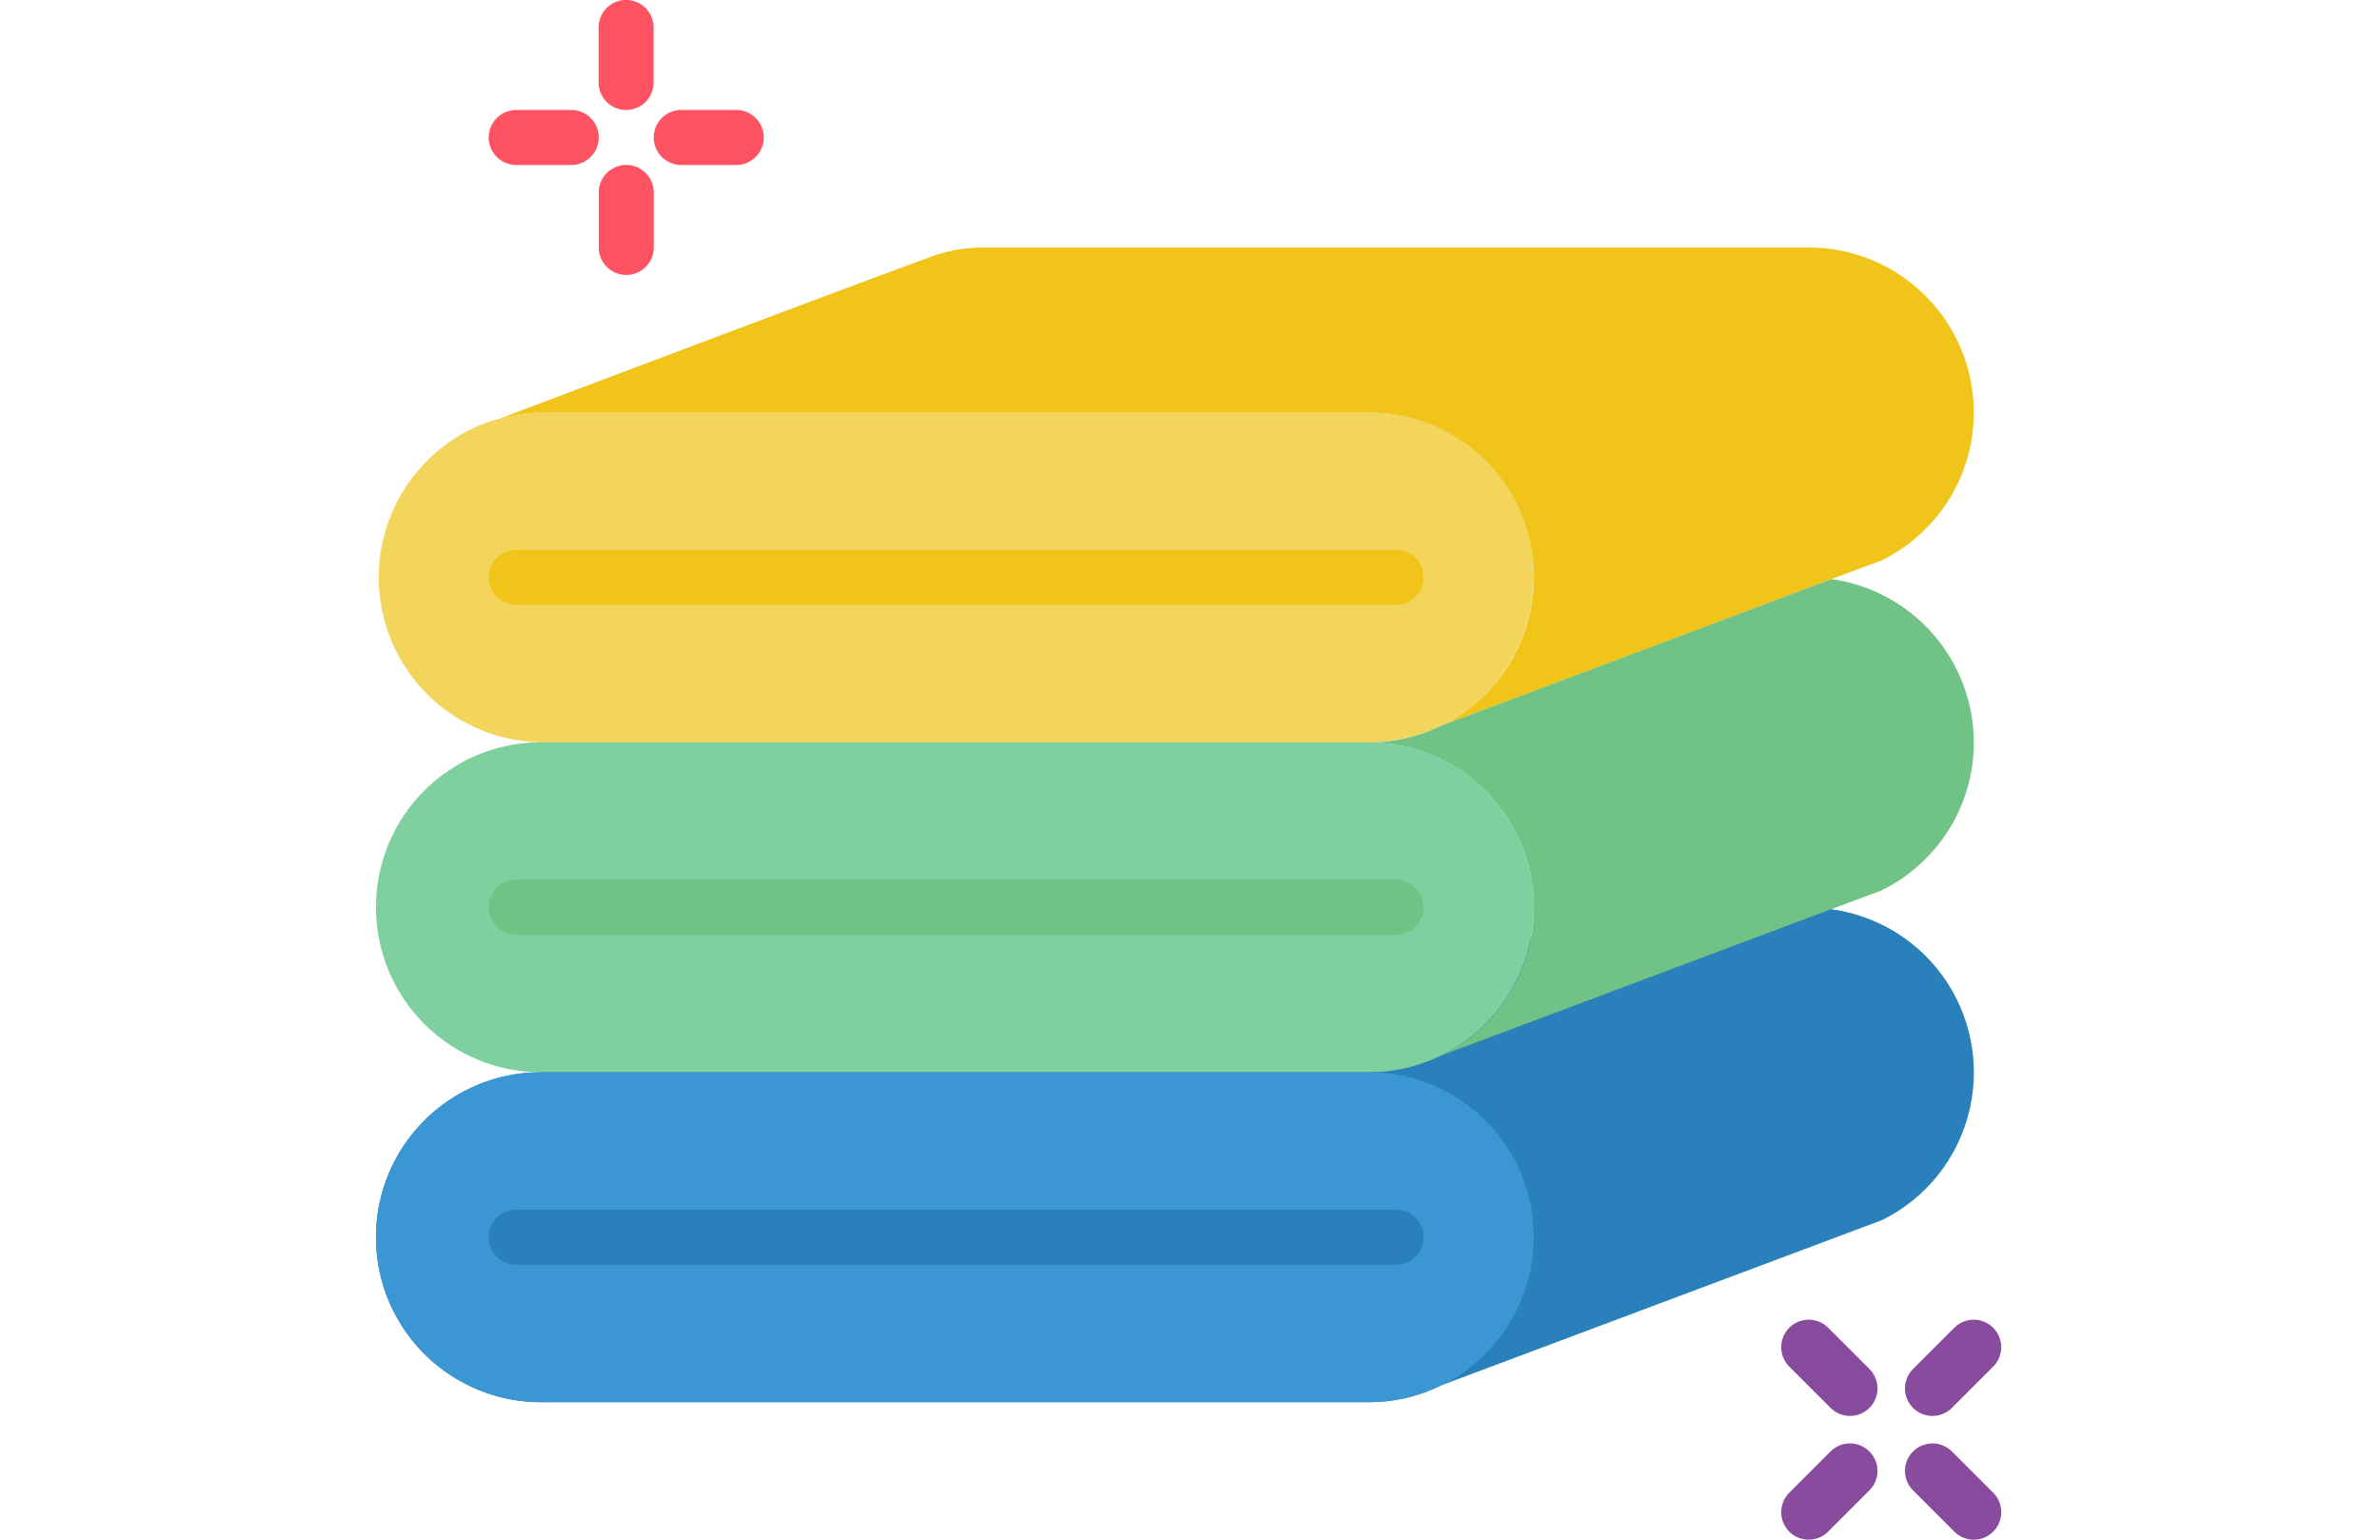 <?xml version="1.0" encoding="UTF-8"?> <svg xmlns="http://www.w3.org/2000/svg" xmlns:xlink="http://www.w3.org/1999/xlink" width="51" height="33" viewBox="0 0 51 33"><defs><clipPath id="clip-path"><rect id="Rectangle_14" data-name="Rectangle 14" width="51" height="33" transform="translate(79 1598)" fill="#199aad"></rect></clipPath></defs><g id="Serviettes_et_draps_inclus" data-name="Serviettes et draps inclus" transform="translate(-79 -1598)" clip-path="url(#clip-path)"><g id="Page-1" transform="translate(87.116 1598)"><g id="_023---Clean-Towels" data-name="023---Clean-Towels"><path id="Shape" d="M3.536,22.982a3.536,3.536,0,1,0,0,7.071H21.214a3.48,3.48,0,0,0,1.562-.365h.006l9.429-3.536a3.53,3.53,0,0,0-1.09-6.665C32.545,18.916,1.583,22.982,3.536,22.982Z" fill="#2980ba"></path><path id="Shape-2" data-name="Shape" d="M24.75,12.375a3.556,3.556,0,0,1-1.968,3.17h-.006a3.48,3.48,0,0,1-1.562.365H3.536a3.534,3.534,0,0,1-2.5-6.034A3.425,3.425,0,0,1,2.6,8.969l.012-.006a3.437,3.437,0,0,1,.925-.124H21.214a3.536,3.536,0,0,1,3.536,3.536Z" fill="#f3d55b"></path><path id="Shape-3" data-name="Shape" d="M24.75,19.446a3.556,3.556,0,0,1-1.968,3.17h-.006a3.48,3.48,0,0,1-1.562.365H3.536a3.536,3.536,0,1,1,0-7.071H21.214A3.536,3.536,0,0,1,24.75,19.446Z" fill="#7ed09e"></path><path id="Shape-4" data-name="Shape" d="M24.75,26.518a3.556,3.556,0,0,1-1.968,3.17h-.006a3.48,3.48,0,0,1-1.562.365H3.536a3.536,3.536,0,1,1,0-7.071H21.214a3.536,3.536,0,0,1,3.536,3.536Z" fill="#3b97d3"></path><path id="Shape-5" data-name="Shape" d="M34.179,8.839a3.5,3.5,0,0,1-1.037,2.5,3.453,3.453,0,0,1-.949.678c-.277.1-.631.236-1.067.395-1.573.6-4.237,1.6-8.344,3.135a3.536,3.536,0,0,0-1.567-6.706H3.536a3.437,3.437,0,0,0-.925.124s9.2-3.477,9.423-3.53l.024-.006a3.308,3.308,0,0,1,.907-.124H30.643A3.536,3.536,0,0,1,34.179,8.839Z" fill="#f0c419"></path><path id="Shape-6" data-name="Shape" d="M34.179,15.911a3.5,3.5,0,0,1-1.037,2.5,3.453,3.453,0,0,1-.949.678l-1.073.4-8.338,3.129a3.536,3.536,0,0,0-1.568-6.706,3.48,3.48,0,0,0,1.562-.365h.006c4.107-1.538,6.771-2.54,8.344-3.135A3.539,3.539,0,0,1,34.179,15.911Z" fill="#71c285"></path><path id="Shape-7" data-name="Shape" d="M21.8,12.964H2.946a.589.589,0,1,1,0-1.179H21.8a.589.589,0,1,1,0,1.179Z" fill="#f0c419"></path><path id="Shape-8" data-name="Shape" d="M21.8,20.036H2.946a.589.589,0,1,1,0-1.179H21.8a.589.589,0,1,1,0,1.179Z" fill="#71c285"></path><path id="Shape-9" data-name="Shape" d="M21.8,27.107H2.946a.589.589,0,1,1,0-1.179H21.8a.589.589,0,1,1,0,1.179Z" fill="#2980ba"></path><g id="Groupe_229" data-name="Groupe 229"><path id="Shape-10" data-name="Shape" d="M5.3,2.357a.589.589,0,0,1-.589-.589V.589a.589.589,0,0,1,1.179,0V1.768A.589.589,0,0,1,5.3,2.357Z" fill="#ff5364"></path><path id="Shape-11" data-name="Shape" d="M5.3,5.893A.589.589,0,0,1,4.714,5.3V4.125a.589.589,0,0,1,1.179,0V5.3A.589.589,0,0,1,5.3,5.893Z" fill="#ff5364"></path><path id="Shape-12" data-name="Shape" d="M4.125,3.536H2.946a.589.589,0,1,1,0-1.179H4.125a.589.589,0,1,1,0,1.179Z" fill="#ff5364"></path><path id="Shape-13" data-name="Shape" d="M7.661,3.536H6.482a.589.589,0,0,1,0-1.179H7.661a.589.589,0,0,1,0,1.179Z" fill="#ff5364"></path></g><path id="Shape-14" data-name="Shape" d="M34.179,33a.589.589,0,0,1-.417-.173l-.884-.884a.589.589,0,0,1,.833-.833l.884.884A.589.589,0,0,1,34.179,33Z" fill="#894b9d"></path><path id="Shape-15" data-name="Shape" d="M31.527,30.348a.589.589,0,0,1-.417-.173l-.884-.884a.589.589,0,0,1,.833-.833l.884.884a.589.589,0,0,1-.417,1.006Z" fill="#894b9d"></path><path id="Shape-16" data-name="Shape" d="M30.643,33a.589.589,0,0,1-.417-1.006l.884-.884a.589.589,0,0,1,.833.833l-.884.884a.589.589,0,0,1-.417.173Z" fill="#894b9d"></path><path id="Shape-17" data-name="Shape" d="M33.295,30.348a.589.589,0,0,1-.417-1.006l.884-.884a.589.589,0,0,1,.833.833l-.884.884A.589.589,0,0,1,33.295,30.348Z" fill="#894b9d"></path></g></g></g></svg> 